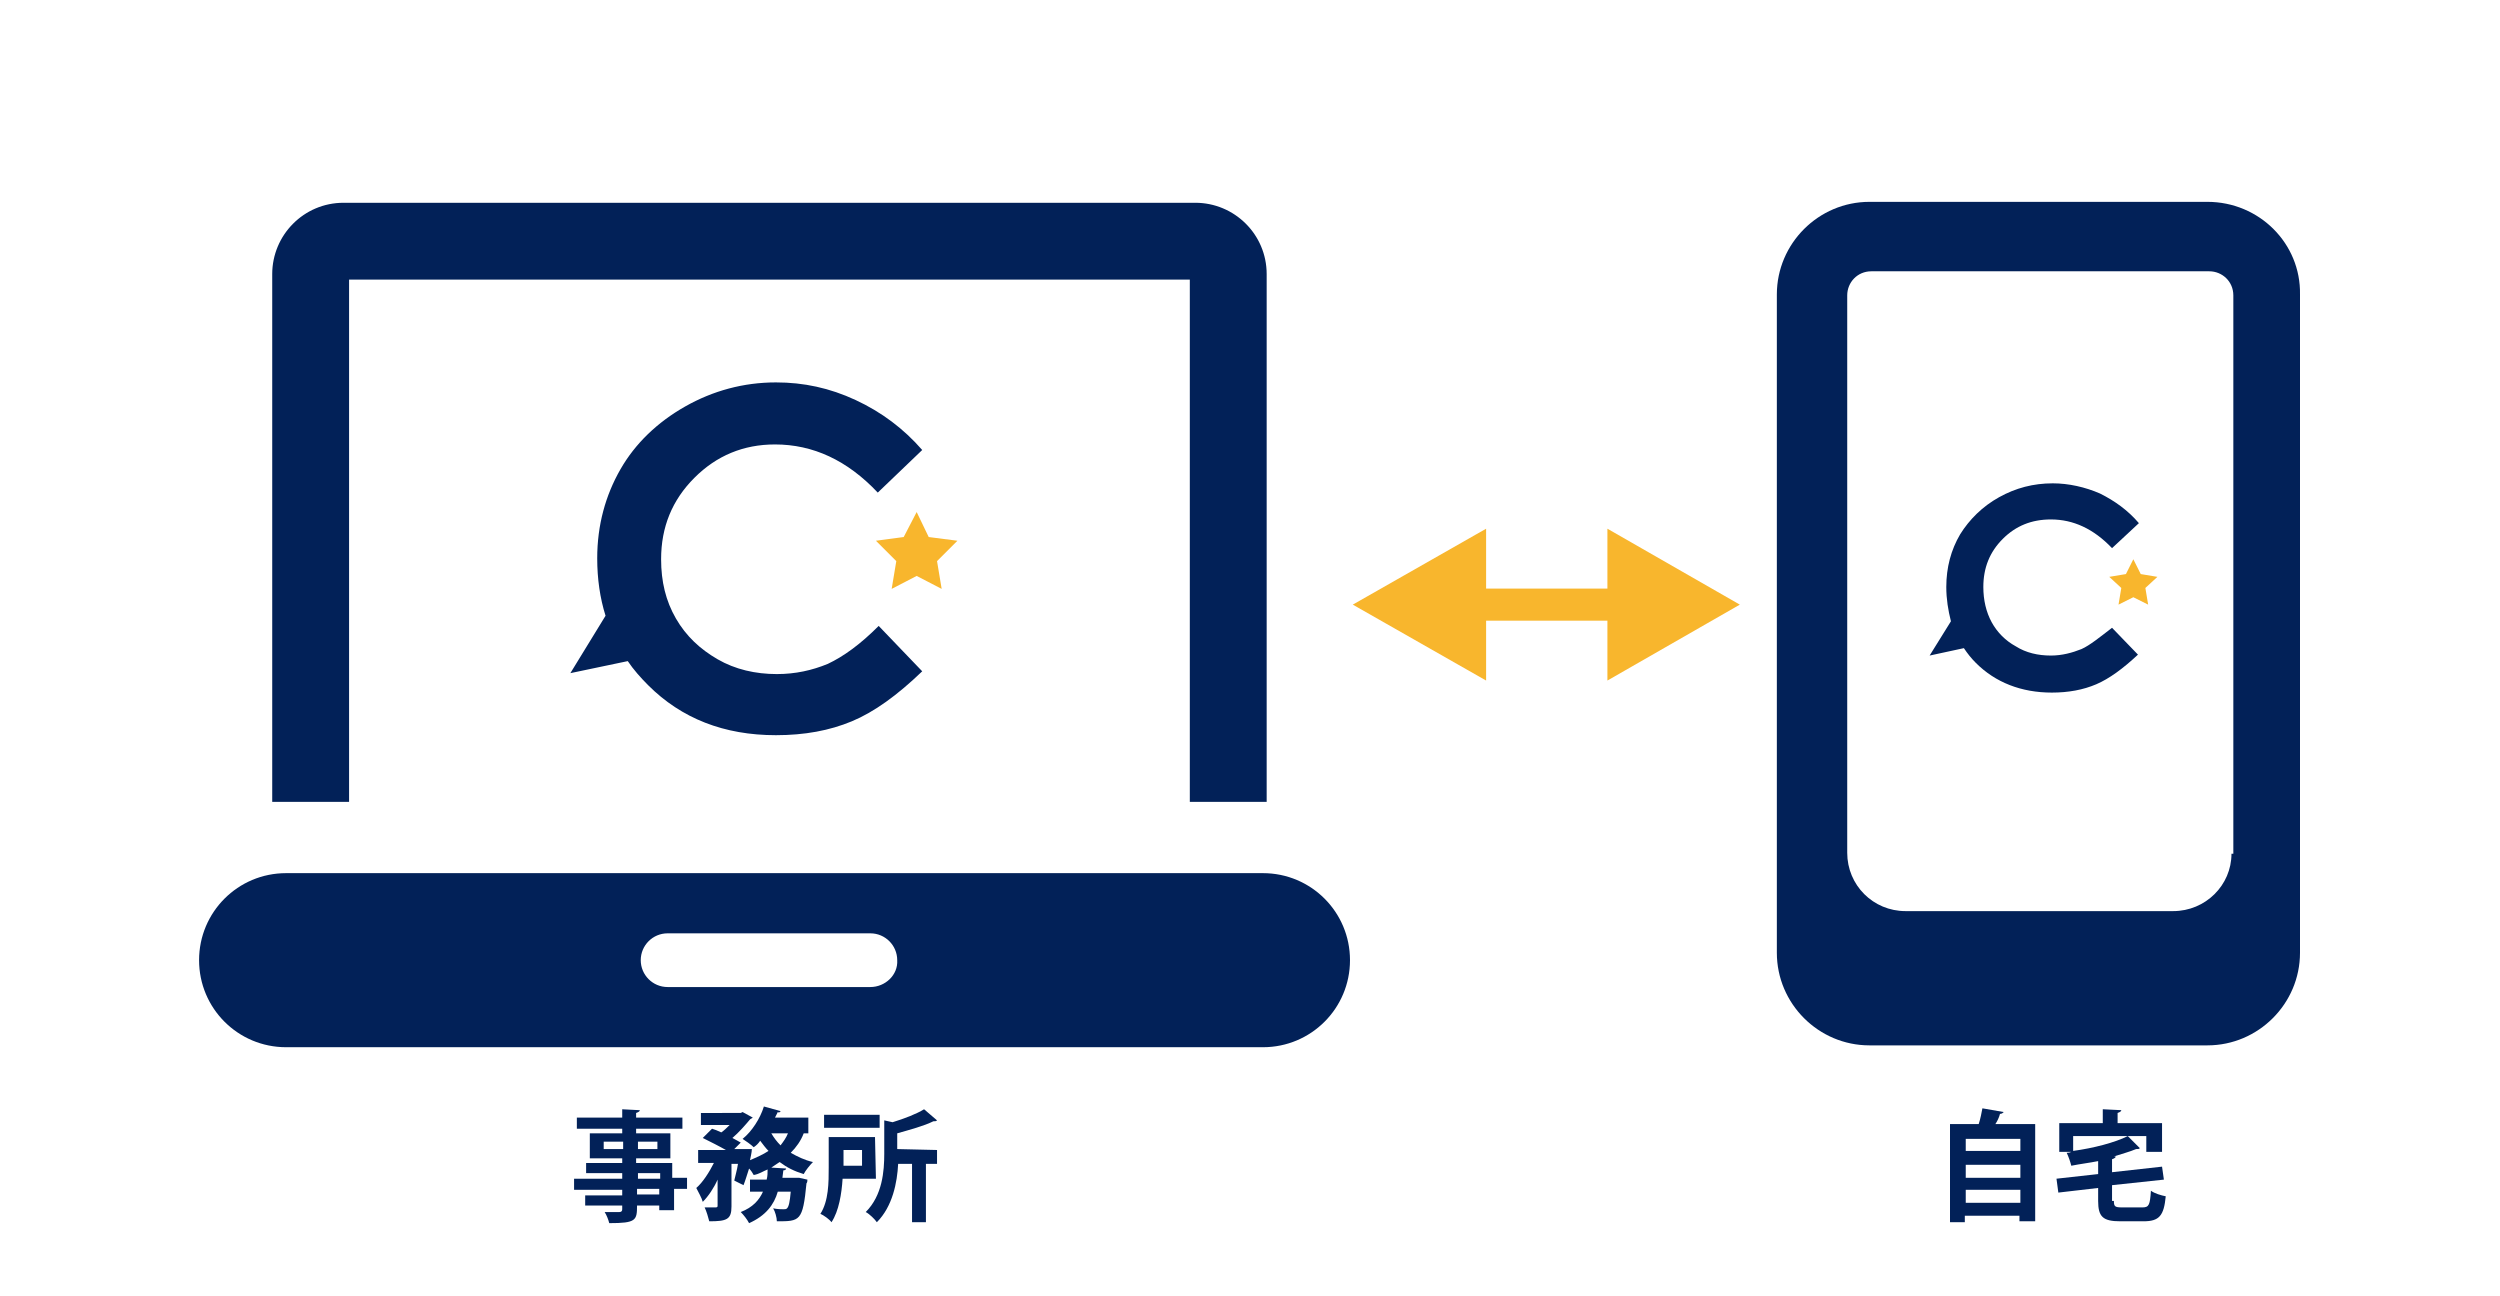 <?xml version="1.0" encoding="utf-8"?>
<!-- Generator: Adobe Illustrator 25.4.1, SVG Export Plug-In . SVG Version: 6.00 Build 0)  -->
<svg version="1.1" id="レイヤー_1" xmlns="http://www.w3.org/2000/svg" xmlns:xlink="http://www.w3.org/1999/xlink" x="0px"
	 y="0px" viewBox="0 0 270 140" style="enable-background:new 0 0 270 140;" xml:space="preserve">
<style type="text/css">
	.st0{fill:#022158;}
	.st1{fill:#F8B62D;}
	.st2{fill:none;stroke:#F8B62D;stroke-width:3.465;stroke-miterlimit:10;}
</style>
<g>
	<path class="st0" d="M74.2,127.2v1.2h-1.4v2.3h-1.6v-0.5h-2.4c0,1.6-0.1,1.9-3,1.9c-0.1-0.4-0.3-0.9-0.5-1.2c0.6,0,1.4,0,1.6,0
		s0.3-0.1,0.3-0.3v-0.4h-4v-1.1h4v-0.6H62v-1.2h5.2v-0.6h-3.9v-1.1h3.9v-0.5h-3.5v-2.7h3.5v-0.5h-4.9v-1.2h4.9v-0.9l1.9,0.1
		c0,0.1-0.1,0.2-0.4,0.3v0.5h5v1.2h-5v0.5h3.7v2.7h-3.7v0.5h3.9v1.6L74.2,127.2L74.2,127.2z M65.2,124.1h2.1v-0.8h-2.1V124.1z
		 M71,123.3h-2.1v0.8H71V123.3z M68.9,126.7v0.6h2.4v-0.6H68.9z M71.2,129v-0.6h-2.4v0.6H71.2z"/>
	<path class="st0" d="M87.6,122.4h-0.8c-0.3,0.8-0.8,1.5-1.4,2.1c0.7,0.4,1.5,0.8,2.4,1c-0.3,0.3-0.8,0.9-1,1.3
		c-1-0.3-1.8-0.7-2.6-1.3c-0.3,0.2-0.6,0.4-0.9,0.6l1.6,0.1c0,0.1-0.1,0.2-0.3,0.2l-0.1,0.8H86h0.3l0.9,0.2c0,0.1,0,0.3-0.1,0.4
		c-0.4,4.1-0.7,4.1-3.2,4.1c0-0.4-0.2-1.1-0.4-1.4c0.5,0.1,0.9,0.1,1.1,0.1s0.3,0,0.4-0.1c0.2-0.2,0.3-0.7,0.4-1.8H84
		c-0.4,1.4-1.3,2.6-3.1,3.4c-0.2-0.4-0.6-0.9-0.9-1.2c1.3-0.5,2-1.3,2.4-2.2H81v-1.3h1.8c0.1-0.4,0.1-0.7,0.1-1.1
		c-0.5,0.2-0.9,0.5-1.5,0.6c-0.1-0.2-0.3-0.5-0.5-0.7c-0.2,0.6-0.4,1.3-0.6,1.8l-1-0.5c0.1-0.5,0.3-1.1,0.4-1.8H79v4.6
		c0,1.4-0.5,1.6-2.4,1.6c-0.1-0.4-0.3-1.1-0.5-1.5c0.5,0,1,0,1.2,0s0.2-0.1,0.2-0.2v-2.8c-0.4,0.9-1,1.8-1.6,2.4
		c-0.1-0.4-0.5-1.1-0.7-1.5c0.7-0.6,1.4-1.7,1.9-2.7h-1.7v-1.4h3c-0.7-0.4-1.7-0.9-2.5-1.3l1-1c0.3,0.1,0.6,0.2,1,0.4
		c0.3-0.2,0.6-0.5,0.9-0.8h-3.1v-1.3H80l0.2-0.1l1.1,0.6c-0.1,0.1-0.2,0.1-0.3,0.2c-0.5,0.6-1.2,1.4-1.9,2c0.4,0.2,0.7,0.4,0.9,0.5
		l-0.7,0.7h1.1h0.8c0,0.1,0,0.3-0.2,1.2c0.7-0.3,1.4-0.6,2-1c-0.3-0.3-0.6-0.7-0.9-1.1c-0.2,0.3-0.4,0.5-0.7,0.7
		c-0.3-0.3-0.9-0.7-1.2-0.9c1-0.8,1.9-2.2,2.3-3.5l1.8,0.5c0,0.1-0.2,0.2-0.3,0.1c-0.1,0.2-0.2,0.4-0.3,0.6h3.6v1.7L87.6,122.4
		L87.6,122.4z M83.3,122.4c0.3,0.5,0.6,0.9,1,1.3c0.3-0.4,0.6-0.8,0.8-1.3H83.3z"/>
	<path class="st0" d="M94.6,127.3H91c-0.1,1.6-0.4,3.5-1.2,4.7c-0.2-0.3-0.9-0.8-1.2-0.9c0.9-1.4,0.9-3.4,0.9-5v-3.3h5L94.6,127.3
		L94.6,127.3z M95,120.4v1.4h-6v-1.4H95z M93.1,124.2h-2v1.7h2V124.2z M101.2,124.2v1.5H100v6.3h-1.5v-6.3H97
		c-0.1,2-0.6,4.6-2.3,6.3c-0.2-0.3-0.8-0.9-1.2-1.1c1.8-1.8,2-4.4,2-6.3V121l0.9,0.2c1.3-0.4,2.6-0.9,3.4-1.4l1.4,1.2
		c-0.1,0.1-0.2,0.1-0.4,0.1c-1,0.5-2.5,0.9-3.9,1.3v1.7L101.2,124.2L101.2,124.2z"/>
</g>
<g>
	<path class="st0" d="M216.4,120.1c-0.1,0.1-0.2,0.2-0.4,0.2c-0.1,0.4-0.3,0.8-0.5,1.1h4.3v10.5h-1.7v-0.6h-5.9v0.7h-1.6v-10.6h3.1
		c0.2-0.6,0.3-1.2,0.4-1.7L216.4,120.1z M218.2,123h-5.9v1.3h5.9V123z M218.2,125.8h-5.9v1.4h5.9V125.8z M212.3,129.9h5.9v-1.4h-5.9
		V129.9z"/>
	<path class="st0" d="M228.3,129.7c0,0.6,0.1,0.7,0.9,0.7h2.2c0.7,0,0.8-0.3,0.9-1.8c0.4,0.3,1.1,0.5,1.6,0.6
		c-0.2,2.1-0.7,2.7-2.4,2.7H229c-1.9,0-2.4-0.5-2.4-2.2v-1.4l-4.3,0.5l-0.2-1.5l4.5-0.5v-1.4c-1,0.2-1.9,0.3-2.9,0.5
		c-0.1-0.4-0.3-1-0.5-1.4c0.2,0,0.3,0,0.5-0.1l0,0h-1.3v-3.1h4.7v-1.5l2,0.1c0,0.1-0.1,0.2-0.4,0.3v1.1h4.8v3.1h-1.7v-1.7h-7.9v1.6
		c2.2-0.3,4.5-0.9,5.9-1.6l1.3,1.3c-0.1,0.1-0.1,0.1-0.4,0.1c-0.7,0.3-1.5,0.5-2.4,0.8h0.2c0,0.1-0.1,0.2-0.4,0.3v1.4l5.4-0.6
		l0.2,1.4l-5.6,0.6v1.7H228.3z"/>
</g>
<g>
	<g>
		<g>
			<path class="st0" d="M238.4,21.8h-36.5c-5.5,0-10,4.5-10,10v71.1c0,5.5,4.5,10,10,10h36.5c5.5,0,10-4.5,10-10V31.8
				C248.5,26.3,244,21.8,238.4,21.8z M241,92.2L241,92.2c0,3.4-2.8,6.2-6.3,6.2h-28.9c-3.5,0-6.3-2.8-6.3-6.3v0.2V31.9
				c0-1.4,1.1-2.6,2.6-2.6h36.5c1.4,0,2.6,1.1,2.6,2.6v60.3L241,92.2L241,92.2z"/>
		</g>
	</g>
	<g>
		<path class="st0" d="M224.8,70.1c-1,0.4-2.1,0.7-3.3,0.7c-1.4,0-2.7-0.3-3.8-1c-1.1-0.6-2-1.5-2.6-2.6s-0.9-2.4-0.9-3.8
			c0-2.1,0.7-3.8,2.1-5.2s3.1-2.1,5.2-2.1c2.4,0,4.6,1,6.6,3.1l2.9-2.7c-1.2-1.4-2.6-2.4-4.2-3.2c-1.6-0.7-3.4-1.1-5.1-1.1
			c-2.1,0-4,0.5-5.8,1.5s-3.2,2.4-4.2,4c-1,1.7-1.5,3.6-1.5,5.7c0,1.3,0.2,2.5,0.5,3.7l-2.3,3.7l3.7-0.8c0.4,0.6,0.8,1.1,1.3,1.6
			c2.1,2.1,4.9,3.2,8.2,3.2c1.8,0,3.4-0.3,4.8-0.9c1.4-0.6,2.9-1.7,4.5-3.2l-2.8-2.9C226.8,68.8,225.7,69.7,224.8,70.1z"/>
		<polygon class="st1" points="230.4,60.4 231.2,62 233,62.3 231.7,63.5 232,65.3 230.4,64.5 228.8,65.3 229.1,63.5 227.8,62.3 
			229.6,62 		"/>
	</g>
</g>
<g>
	<g>
		<g>
			<path class="st0" d="M37.7,86.6h-8.3v-57c0-4.2,3.4-7.7,7.7-7.7h92c4.2,0,7.7,3.4,7.7,7.7v57h-8.3V30.2H37.7V86.6L37.7,86.6z"/>
			<path class="st0" d="M136.4,94.3h-22.3H50.7H30.9c-5.2,0-9.4,4.2-9.4,9.4s4.2,9.4,9.4,9.4h22.3h63.4h19.8c5.2,0,9.4-4.2,9.4-9.4
				S141.6,94.3,136.4,94.3z M94,106.6H72.1c-1.6,0-2.9-1.3-2.9-2.9c0-1.6,1.3-2.9,2.9-2.9H94c1.6,0,2.9,1.3,2.9,2.9
				C97,105.3,95.6,106.6,94,106.6z"/>
		</g>
	</g>
	<g>
		<path class="st0" d="M89.4,71.7c-1.7,0.7-3.5,1.1-5.5,1.1c-2.3,0-4.5-0.5-6.4-1.6s-3.4-2.5-4.5-4.4s-1.6-4-1.6-6.4
			c0-3.5,1.2-6.4,3.6-8.8c2.4-2.4,5.3-3.6,8.7-3.6c4.1,0,7.8,1.7,11.1,5.2l4.8-4.6c-2-2.3-4.4-4.1-7.2-5.4c-2.8-1.3-5.6-1.9-8.6-1.9
			c-3.5,0-6.8,0.9-9.8,2.6s-5.4,4-7,6.8s-2.5,6-2.5,9.6c0,2.2,0.3,4.3,0.9,6.2l-3.8,6.2l6.2-1.3c0.6,0.9,1.4,1.8,2.2,2.6
			c3.6,3.6,8.2,5.4,13.8,5.4c3.1,0,5.8-0.5,8.2-1.5s4.9-2.8,7.6-5.4l-4.7-4.9C92.9,69.6,91.1,70.9,89.4,71.7z"/>
		<polygon class="st1" points="99,55.3 100.3,58 103.4,58.4 101.2,60.6 101.7,63.6 99,62.2 96.3,63.6 96.8,60.6 94.6,58.4 97.6,58 
					"/>
	</g>
</g>
<g>
	<g>
		<polygon class="st1" points="173.6,73.5 173.6,57.1 187.9,65.3 		"/>
	</g>
	<g>
		<polygon class="st1" points="160.5,57.1 160.5,73.5 146.1,65.3 		"/>
	</g>
	<g>
		<line class="st2" x1="158.5" y1="65.3" x2="180.2" y2="65.3"/>
	</g>
</g>
</svg>

